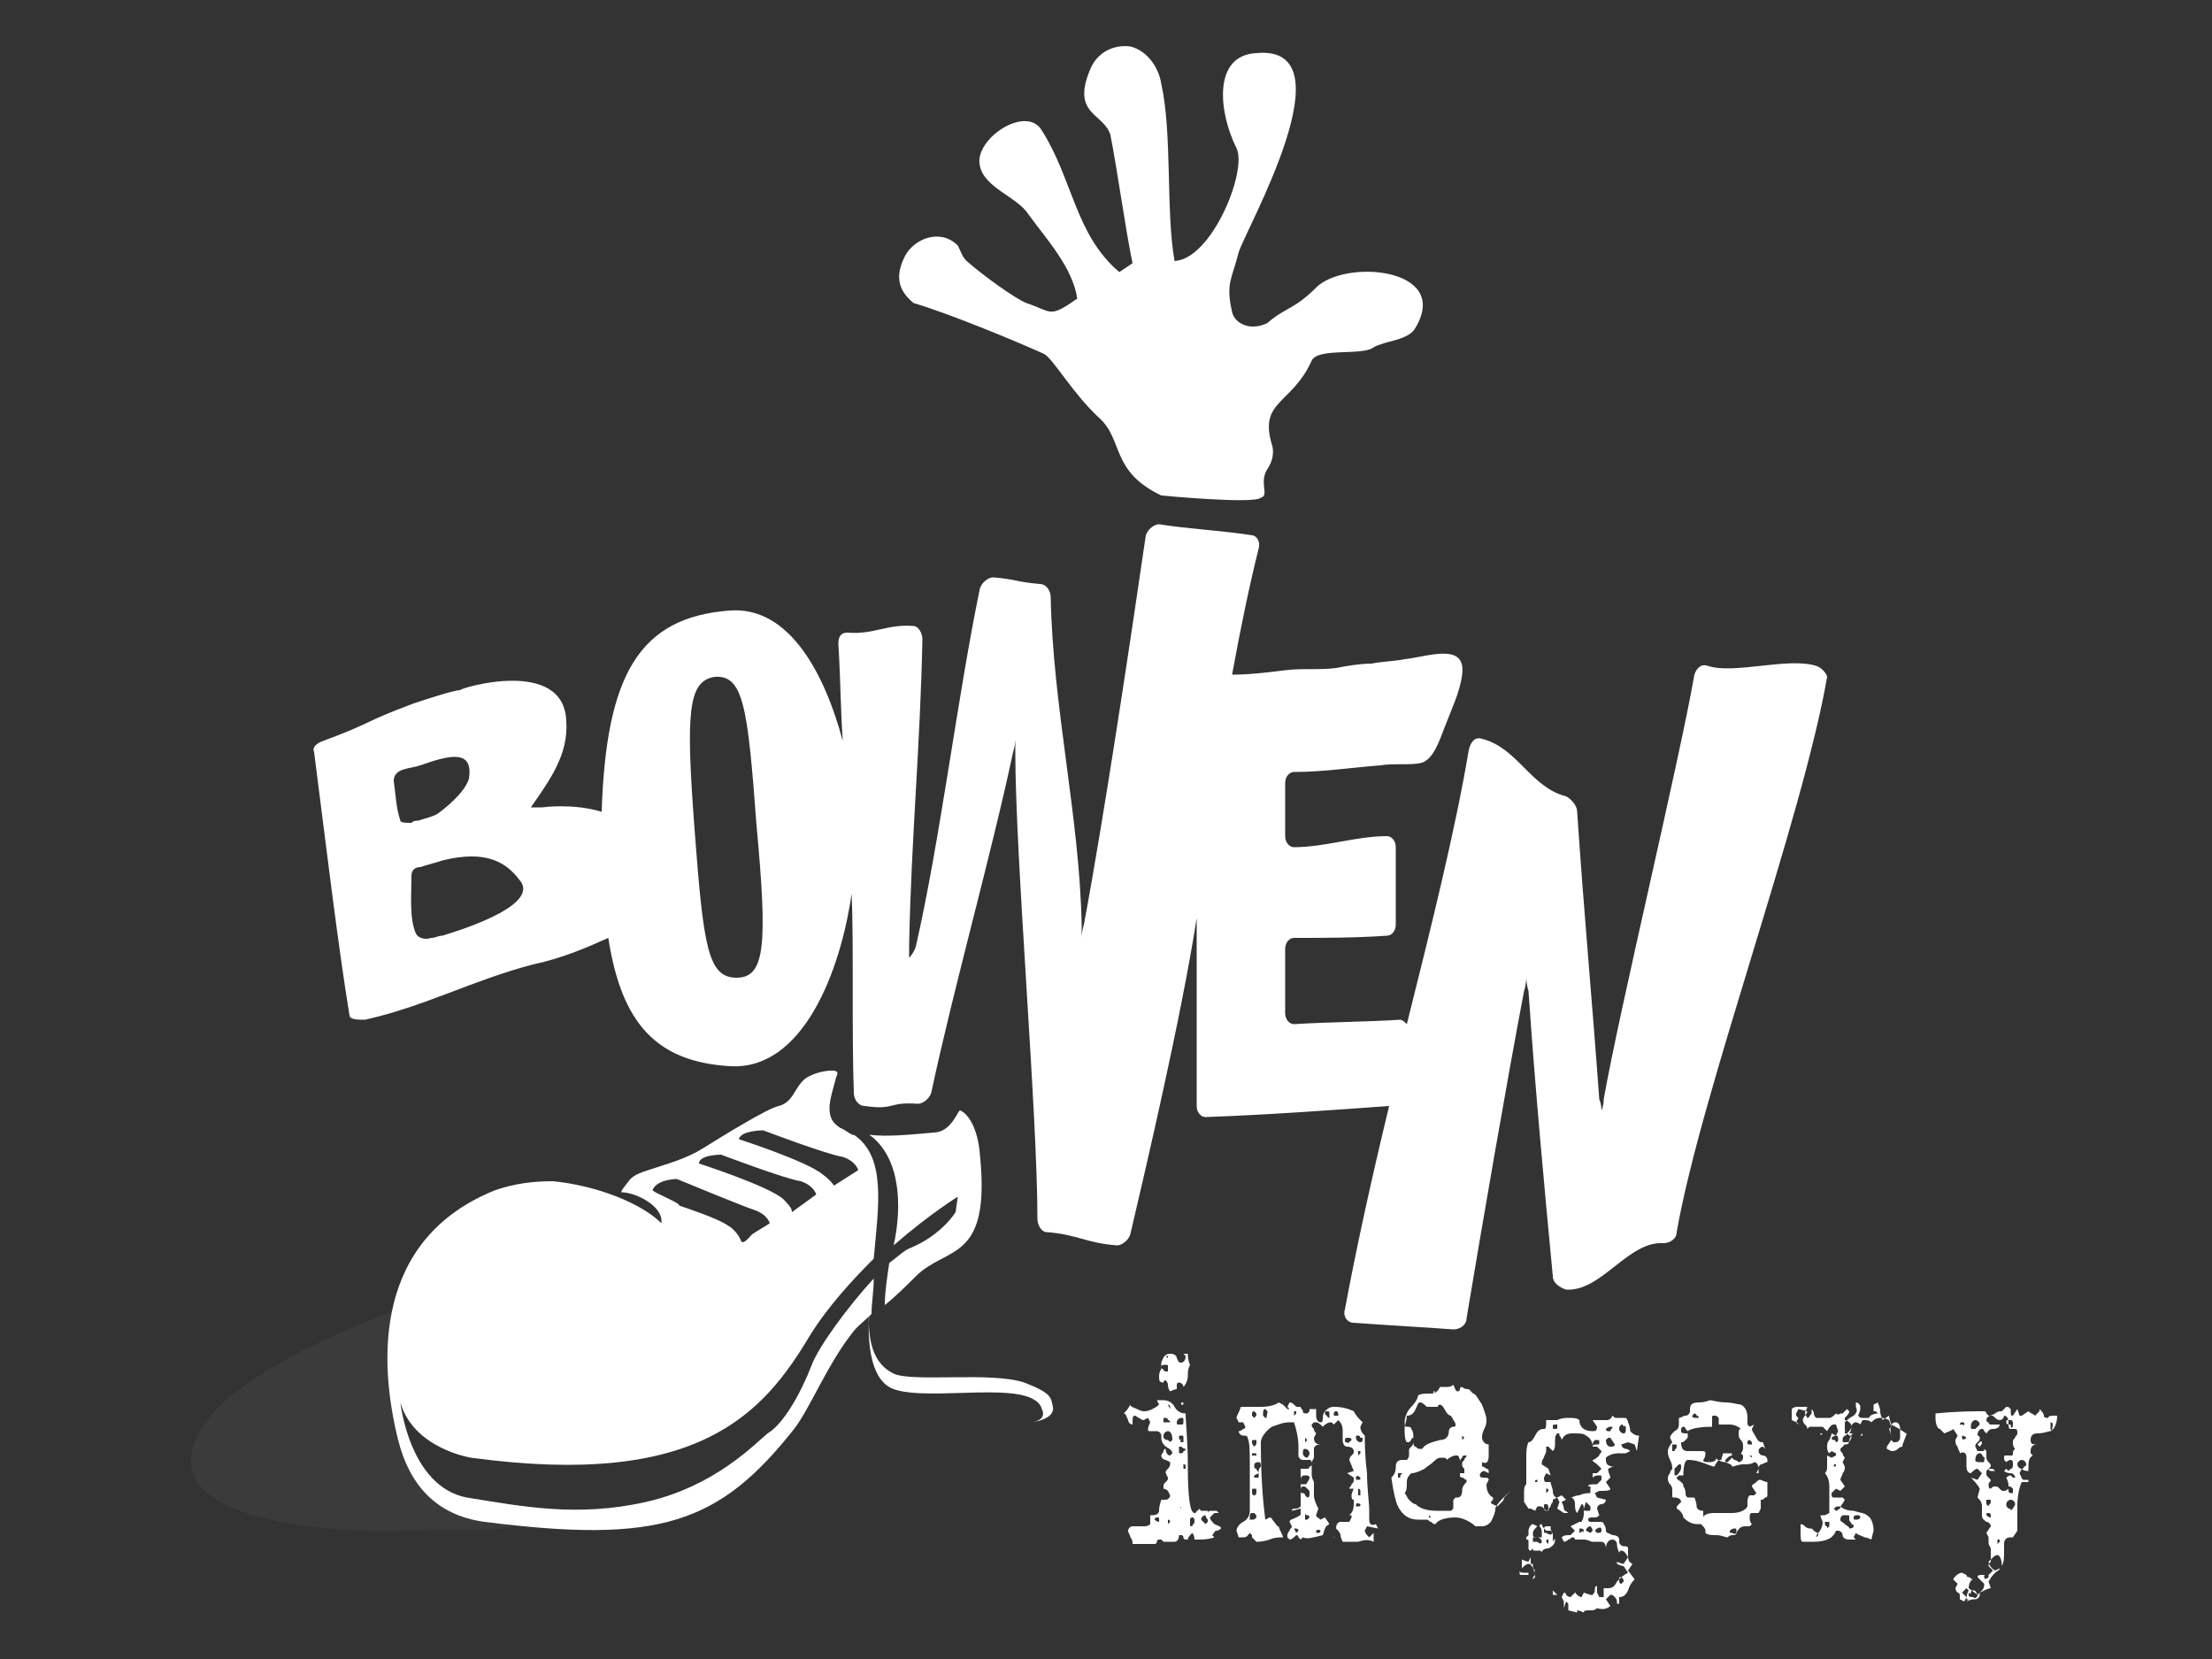 <?xml version="1.0" encoding="utf-8"?>
<!-- Generator: Adobe Illustrator 18.0.0, SVG Export Plug-In . SVG Version: 6.00 Build 0)  -->
<!DOCTYPE svg PUBLIC "-//W3C//DTD SVG 1.1//EN" "http://www.w3.org/Graphics/SVG/1.1/DTD/svg11.dtd">
<svg version="1.1" id="Layer_1" xmlns="http://www.w3.org/2000/svg" xmlns:xlink="http://www.w3.org/1999/xlink" x="0px" y="0px"
	 viewBox="0 0 100 75" enable-background="new 0 0 100 75" xml:space="preserve">
<rect x="0" y="0" width="100" height="75" fill="#333333" stroke="none"/>
<path opacity="0.2" fill="#5C5D60" d="M17.9,63.9c-0.2-2.4,15.2-6.7,14.2-8.2c-0.6-0.9-19.4,3.8-22.8,8.6c-3.1,4.4,5.4,5,8.7,4.9
	c4.7-0.1,6,0.1,4.4-0.6C22.4,68.5,18.3,68.5,17.9,63.9z"/>
<path fill="#FFFFFF" d="M82.1,30.1c-1.3-0.4-3.7,0.4-4.9,0c-0.3-0.1-0.5,0.1-0.6,0.4c-0.7,4-3.4,15.2-4.1,19.2
	c0,0.3-0.1,0.5-0.1,0.5c0,0,0-0.3-0.1-0.5c-0.3-4.2-0.7-8.5-1-13c0-0.3-0.3-0.6-0.5-0.7c-1.6-0.4-2.2-2.2-3.8-2.6
	c-0.3-0.1-0.5,0.1-0.6,0.5c-0.6,3.6-1.7,8-2.8,12.4c-0.1-0.1-0.2-0.2-0.3-0.2c-1.6,0.1-3.2,0.1-4.8,0.2c-0.2,0-0.4-0.2-0.4-0.5v-2.9
	c0-0.3,0.2-0.5,0.4-0.5c1.4,0,2.8,0,4.2-0.1c0.2,0,0.4-0.2,0.4-0.5v-3.5c0-0.3-0.2-0.5-0.4-0.5c-1.4,0-2.8,0.5-4.2,0.5
	c-0.2,0-0.4-0.2-0.4-0.5v-2.4c0-0.3,0.2-0.5,0.4-0.5c1.3,0,2.6-0.2,3.9-0.3c0.6-0.1,1.3,0,1.8-0.1c0.6-0.1,0.9-1.1,1.1-1.6
	c0.3-0.8,0.7-1.6,0.8-2.4c0.2-1.5-1.6-0.8-2.6-0.7c-0.5,0.1-1,0.1-1.5,0.2c-0.5,0-1.1,0.1-1.6,0.2c-0.8,0.1-1.5,0-2.3,0.1
	c-0.8,0.1-1.6,0.2-2.4,0.2c0.4-2.2,0.8-4.1,1.2-5.7c0.1-0.3-0.1-0.6-0.3-0.6c-1.2-0.2-3-0.3-4.2-0.5c-0.2,0-0.5,0.2-0.6,0.5
	C51.1,29,49.9,37,49,41.8c-0.1,0.3-0.1,0.6-0.1,0.6c0,0,0-0.3,0-0.6c-0.1-4.9-1.3-9.8-1.4-14.8c0-0.3-0.2-0.6-0.5-0.6
	c-1.1-0.1-1-0.2-2.1-0.3c-0.2,0-0.5,0.2-0.6,0.5c-1,4.8-1.8,11.4-2.9,16.2c-0.1,0.3-0.3,0.5-0.3,0.5c0,0,0-0.3,0-0.6
	c0.1-4.9,0.5-8.9,0.6-13.8c0-0.3-0.2-0.6-0.4-0.6c-1.2-0.1-1.8,0.4-3,0.3c-0.3,0-0.4,0.2-0.4,0.5c0.1,1.6,0.1,3,0.2,4.4
	c-0.8-3-2.4-6.1-5.1-5.9c-4.1,0.3-5.6,2.9-5.8,9.1c-1.3-0.4-2.7-0.2-2.7-0.2c-0.3,0-0.5,0-0.5,0c0.9-1.3,1.7-2.4,1.6-3.9
	c-0.1-2.9-4.8-1.5-4.8-1.4c-0.3,0-1.8,0.5-2.1,0.6c-2.4,0.9-1.7,0.8-4.1,1.7c-0.3,0.1-0.5,0.3-0.4,0.5c0.5,3.9,1.1,8.9,1.6,11.9
	c0,0.2,0.4,0.2,0.7,0.2c2.7-0.6,4.9-1.8,7.6-2.5c1.4-0.3,2.5-0.8,3.4-1.2c0.6,3.9,2.2,5.6,5.5,5.8c3.3,0.2,5-4.3,5.5-7.8
	c0.1,2.1,0,6.3,0.1,9c0,0.3,0.2,0.6,0.5,0.6c1.4,0.2,1-0.2,2.4-0.1c0.2,0,0.5-0.2,0.6-0.5c1-4.7,2.7-10.7,3.7-15.4
	c0.1-0.3,0.1-0.6,0.1-0.6c0,0,0,0.3,0,0.6c0,4.8,1,16.3,1,21.1c0,0.3,0.2,0.6,0.4,0.6c1.4,0.1,1.8,0.5,3.2,0.6
	c0.2,0,0.5-0.2,0.6-0.5c0.7-3,2.3-9.8,3-14.3v8.5c0,0.3,0.2,0.5,0.4,0.5c2.8-0.1,5.5-0.3,8.3-0.5c-0.8,3.3-1.5,6.5-2,9.2
	c-0.1,0.3,0.1,0.6,0.4,0.6c1.3,0.1,3.2,0.2,4.5,0.3c0.3,0,0.6-0.2,0.6-0.5c0.7-4.2,1.8-10.6,2.6-14.8c0.1-0.3,0.1-0.6,0.1-0.6
	c0,0,0,0.3,0.1,0.6c0.3,4.4,0.7,8.7,1.1,12.9c0,0.3,0.3,0.5,0.6,0.6c1.6,0.1,2.8-2.2,4.4-2.1c0.3,0,0.6-0.2,0.6-0.5
	c1.1-6.3,5.7-18.7,6.8-25.1C82.6,30.5,82.4,30.2,82.1,30.1z M18.1,37.1c-0.2-0.6-0.2-1.1-0.3-1.8c0-0.2,0.1-0.4,0.4-0.5
	c0.3-0.1,0.5-0.1,0.8-0.2c1.4-0.5,2.4-0.7,2.2,0.6c-0.2,0.7-1.3,1.5-1.3,1.5c-0.2,0.2-0.7,0.3-1,0.4c-0.1,0-0.2,0-0.3,0.1
	C18.4,37.2,18.1,37.2,18.1,37.1z M20,42.3c-0.2,0-0.3,0.1-0.5,0.1c-0.3,0.1-0.6,0-0.7-0.2c-0.3-0.7-0.2-1.7-0.2-2.6
	c0-0.2,0.1-0.4,0.4-0.4c0.3-0.1,0.7-0.2,1-0.3c2-0.5,2.9,0.1,3.5,0.9C24.5,41,20.3,42.2,20,42.3z M33.3,44.2c-1.3,0-1.5-1.4-1.9-6.7
	c-0.4-5.3-0.3-6.7,0.9-6.9c1.3-0.1,1.5,1.3,1.9,6.7C34.7,42.7,34.6,44.2,33.3,44.2z"/>
<g>
	<path fill="#FFFFFF" d="M55.2,69.1c0,0-0.1,0.1-0.2,0.1c-0.1,0-0.1,0.1-0.2,0.2l0.1,0.1c-0.3,0.1-0.5,0.1-0.8,0.1H54
		c0-0.2-0.1-0.3-0.1-0.3c-0.1,0.1-0.2,0.2-0.2,0.3l-0.1,0c0,0-0.1,0-0.1-0.1c0-0.1-0.1-0.1-0.1-0.1l-0.1,0c0,0.2-0.1,0.3-0.2,0.3
		c0,0-0.1,0-0.2,0c-0.1,0-0.2,0-0.3,0l-0.1-0.1l-0.1,0c0,0-0.1,0-0.1,0.1c0,0.1-0.1,0.1-0.1,0.1l-1,0l0,0c0-0.1,0-0.2-0.1-0.3
		c0-0.1-0.1-0.2-0.1-0.3c0-0.1,0.1-0.2,0.2-0.2c0.1,0,0.1,0,0.3,0c0.1,0,0.2,0,0.2,0c0.1,0,0.2,0,0.3-0.1v-0.4l0.1,0
		c0.2,0,0.3-0.1,0.3-0.2c0-0.1,0-0.2,0.1-0.5l0.2,0c0.1,0,0.2-0.1,0.2-0.2l-0.1-0.2l0,0c-0.1-0.1-0.2-0.1-0.2-0.1l0-0.1
		c0-0.1,0-0.1,0.1-0.2c0.1-0.1,0.1-0.1,0.1-0.2l-0.1-0.2c0-0.1,0-0.1,0.1-0.2c0.1-0.1,0.1-0.2,0.1-0.2l0-0.1L52.7,66
		c-0.1,0-0.2-0.1-0.2-0.2c0-0.1,0.1-0.1,0.1-0.2c0-0.1,0.1-0.1,0.1-0.1c0,0.2,0.1,0.3,0.2,0.3l0.1-0.1c0-0.1-0.1-0.2-0.3-0.3
		c-0.1-0.1-0.2-0.2-0.2-0.4c0,0,0-0.1,0-0.1c0-0.1-0.1-0.2-0.2-0.2c0.1,0,0,0-0.3,0c-0.1,0-0.1,0-0.1-0.1c0,0,0-0.1,0.1-0.3
		l-0.1-0.2l-0.2,0.1c0,0-0.1,0-0.2-0.1c-0.1,0-0.1-0.1-0.2-0.1c-0.1,0-0.1,0.1-0.1,0.4c-0.1,0-0.2-0.1-0.2-0.2
		c-0.1-0.2-0.1-0.3-0.2-0.3c0.1-0.1,0.2-0.2,0.3-0.4c0,0.1,0.1,0.1,0.3,0.2c0.2,0.1,0.3,0.1,0.3,0.1c0.1,0,0.2,0,0.4-0.1
		c0.2-0.1,0.3-0.2,0.3-0.2l-0.1-0.2l0.3,0c0.2,0,0.4,0.1,0.5,0.3c0.1,0.2,0.3,0.3,0.5,0.3c0,0.4,0.1,1.2,0.1,2.4
		c0,1.4,0.1,2.1,0.3,2.1c0,0,0.1,0,0.1-0.1c0.1,0,0.1-0.1,0.1-0.1l0.1,0.1l0.3,0l0,0.1c0-0.1,0.1-0.1,0.2-0.1c0.1,0,0.1,0,0.2,0
		l0.1,0.1l-0.2,0l-0.2,0.2c0,0.1,0.1,0.2,0.2,0.3C55.1,69,55.2,69,55.2,69.1z M52.4,68.8v-0.1c0-0.1,0-0.1-0.1-0.1
		c0,0-0.1,0-0.1,0.1C52.2,68.7,52.3,68.8,52.4,68.8C52.4,68.8,52.4,68.8,52.4,68.8z M53.7,62.2c0,0.2-0.1,0.4-0.2,0.5
		c0-0.1-0.1-0.2-0.2-0.2c0,0-0.1,0-0.1,0.1l0,0.2c0,0-0.1,0-0.3,0.1c0,0-0.1-0.1-0.1-0.3c0-0.1-0.1-0.2-0.1-0.2c0,0-0.1,0-0.1,0.1
		c-0.2,0-0.2-0.1-0.2-0.3c0,0,0-0.2,0.1-0.3c0-0.1,0-0.2,0-0.3c0.1-0.3,0.2-0.4,0.4-0.4c0.2,0,0.3,0.1,0.3,0.2
		c0.1,0.2,0.1,0.2,0.2,0.2c0.1,0,0.2-0.1,0.2-0.3c0,0-0.1-0.1-0.1-0.1v0h0.2c0,0.1,0,0.3,0.1,0.5C53.7,61.9,53.7,62,53.7,62.2z
		 M52.8,61.8c0-0.1,0-0.1-0.1-0.1c-0.1,0-0.2,0-0.2,0.1c0,0,0,0,0,0c0,0,0,0.1,0.1,0.1c0,0.1,0.1,0.1,0.1,0.1c0,0,0,0,0.1,0
		C52.8,62,52.8,61.9,52.8,61.8z M52.5,69L52.5,69l0,0.1L52.5,69z M53,65.1L53,65.1c0-0.3-0.1-0.4-0.2-0.4c-0.1,0-0.2,0.1-0.2,0.2
		v0.1c0.1,0.1,0.1,0.1,0.2,0.1C52.9,65.2,52.9,65.2,53,65.1z M52.9,64.3c0,0,0-0.1-0.1-0.1c0-0.1-0.1-0.1-0.1-0.1c0,0,0,0-0.1,0v0.2
		H52.9z M52.8,61.4v-0.1h-0.1L52.8,61.4L52.8,61.4z M52.9,63.7v-0.1c0,0,0-0.1-0.1-0.1c0,0,0,0,0,0c0,0,0,0,0,0L52.9,63.7
		C52.9,63.7,52.9,63.7,52.9,63.7z M52.9,68.8L52.9,68.8c0-0.1-0.1-0.1-0.1-0.1h0v0.2L52.9,68.8C52.9,68.8,52.9,68.8,52.9,68.8z
		 M53.5,64.2c0-0.1,0-0.1-0.1-0.1c-0.1,0-0.2,0.1-0.2,0.2c0,0.1,0,0.1,0.1,0.1h0.1C53.5,64.4,53.5,64.4,53.5,64.2z M53.5,65.2V65
		c0-0.1,0-0.1-0.1-0.1c-0.1,0-0.1,0-0.1,0.1c0,0,0,0.1,0.1,0.1C53.3,65.2,53.4,65.2,53.5,65.2C53.4,65.2,53.4,65.2,53.5,65.2z
		 M53.6,65.5L53.6,65.5L53.6,65.5L53.6,65.5L53.6,65.5L53.6,65.5c-0.1,0-0.2-0.1-0.2-0.1c0,0,0,0-0.1,0l0,0.2c0,0.1,0,0.1,0.1,0.1
		c0,0,0.1,0,0.1-0.1C53.5,65.6,53.6,65.6,53.6,65.5z M53.4,68.2L53.4,68.2C53.4,68.1,53.3,68.1,53.4,68.2
		C53.3,68.2,53.3,68.2,53.4,68.2L53.4,68.2z M53.6,66.4L53.6,66.4c0-0.2,0-0.2-0.1-0.2h0l0,0.2C53.4,66.4,53.4,66.4,53.6,66.4
		L53.6,66.4C53.5,66.4,53.5,66.4,53.6,66.4C53.6,66.4,53.6,66.4,53.6,66.4z M53.5,63.5C53.5,63.5,53.5,63.5,53.5,63.5
		c-0.1,0-0.1,0-0.1,0v-0.1c0,0,0,0,0,0C53.5,63.4,53.5,63.4,53.5,63.5z M53.6,61.8C53.6,61.8,53.5,61.8,53.6,61.8L53.6,61.8
		L53.6,61.8C53.5,61.8,53.6,61.8,53.6,61.8z M54,68.8c0-0.1,0-0.2-0.1-0.2c0,0-0.1,0-0.1,0.1c0,0,0,0,0,0.1c0,0,0,0.1,0,0.1
		c0,0.1,0,0.1,0.1,0.1C53.9,68.9,54,68.9,54,68.8z M54.6,68.7C54.6,68.6,54.6,68.6,54.6,68.7c-0.1-0.1-0.1-0.2-0.1-0.2
		c-0.1,0-0.2,0.1-0.2,0.2l0.2,0.2l0.1-0.1C54.6,68.8,54.6,68.8,54.6,68.7C54.6,68.7,54.6,68.7,54.6,68.7z"/>
	<path fill="#FFFFFF" d="M62.1,69.7c-0.2-0.1-0.4-0.1-0.7,0c-0.3,0-0.5,0-0.7,0c0,0-0.1-0.2-0.1-0.3c0-0.1-0.1-0.2-0.2-0.3
		c0-0.2,0.1-0.3,0.2-0.3c0,0,0.1,0,0.2,0c0.1,0,0.1,0,0.2,0l0.1-0.2l0-0.1H61c0.1-0.1,0.2-0.2,0.2-0.5l0-0.2c-0.1,0-0.1-0.1-0.1-0.2
		c0,0,0-0.1,0.1-0.3l-0.2,0c0-0.1,0.1-0.1,0.1-0.2c0.1-0.1,0.1-0.1,0.1-0.2l0-0.1l-0.3-0.2l0,0l0.3-0.1l0,0L61,66c0,0,0-0.1,0.1-0.2
		c0.1-0.1,0.1-0.1,0.1-0.2c0-0.1-0.1-0.2-0.3-0.2c-0.1,0-0.2-0.1-0.2-0.3c0,0.2,0,0,0-0.4c0-0.3-0.1-0.4-0.2-0.5l-0.2,0.2l-0.1-0.1
		c-0.2,0-0.3,0.1-0.4,0.2c-0.1-0.1-0.2-0.2-0.3-0.2l-0.1,0l-0.1,0.1c0,0.1,0,0.1,0.1,0.2c0,0.1,0.1,0.2,0.1,0.2l-0.1,0.2
		c0,0.2,0.1,0.3,0.3,0.3c-0.2,0-0.3,0.1-0.3,0.2c0,0,0,0.1,0,0.2c0,0.1,0,0.2,0,0.2l-0.1,0.2c0,0.1,0,0.2,0,0.3l0,0.3
		c0,0,0,0.1,0.1,0.3c0,0,0,0.1,0,0.3c0,0.2,0,0.3,0,0.3c0,0.2,0.1,0.4,0.2,0.6l-0.1,0.3c0,0.1,0.1,0.1,0.2,0.2l0.2-0.1l0.2,0.3
		c-0.2,0.1-0.2,0.2-0.3,0.5c-0.4,0.1-0.7,0.2-0.9,0.1l-0.1,0.1c0,0-0.1-0.1-0.1-0.1c0-0.1-0.1-0.1-0.1-0.1c-0.1,0.1-0.2,0.2-0.3,0.2
		l-0.1-0.1v-0.1c0,0,0-0.1,0.1-0.2c0-0.1,0.1-0.1,0.1-0.2l-0.1-0.2c0-0.1,0.1-0.1,0.3-0.2c0.2-0.1,0.2-0.1,0.2-0.2l0-0.2l-0.4,0.1
		c0-0.1,0.1-0.1,0.2-0.1c0.1,0,0.2-0.1,0.2-0.1l0-1.7c0,0,0.1,0,0.3,0c0,0,0.1,0,0.1-0.1c0.1,0,0.1-0.1,0.1-0.1c0-0.1,0-0.2-0.1-0.2
		c0,0-0.1,0-0.3,0c-0.1,0-0.2-0.1-0.2-0.2c0,0.1,0,0,0-0.4c0-0.4-0.1-0.8-0.2-1.1h-0.2c-0.3,0-0.5,0.1-0.8,0.2
		C57.2,64.7,57,65,57,65.2c0,1.6,0.1,2.7,0.2,3.5l0.2-0.1c0.1,0,0.1,0.1,0.2,0.2c0.1,0.1,0.1,0.2,0.2,0.2c0.1,0.3,0.2,0.4,0.2,0.5
		l0,0.2l0-0.2c-0.1,0-0.4,0-0.6,0.1c-0.3,0.1-0.5,0.1-0.6,0.1l-0.2-0.2l0-0.1l-0.1-0.1c-0.1,0.1-0.1,0.2-0.3,0.2l-0.2,0l-0.1-0.3
		c0-0.1,0.1-0.3,0.3-0.4c0.2-0.1,0.3-0.3,0.3-0.5c0-0.6,0-1.2,0-2c0-0.7,0-1.1-0.1-1.3c0-0.1-0.1-0.1-0.2-0.1
		c-0.1,0-0.2-0.1-0.2-0.2c0,0,0.1,0,0.2-0.1c0.1,0,0.1-0.1,0.1-0.1l-0.1-0.2l-0.2,0l-0.1-0.2c0-0.1,0.1-0.2,0.2-0.5
		c0.3,0,0.6,0,0.9,0c0.4,0,0.7-0.1,0.8-0.2l0.2,0.1l0,0l0.2,0.2l0.1,0l-0.1-0.1l0.1-0.2c0,0,0.1,0,0.2,0.1c0.1,0.1,0.1,0.1,0.2,0.1
		c0,0,0.1,0,0.1,0c0,0.1,0.1,0.1,0.1,0.2c0,0.1,0.1,0.1,0.2,0.1l0.1-0.1v-0.1l0.3,0l0,0.3c0,0.2,0.1,0.3,0.2,0.3
		c0.1,0,0.1-0.1,0.1-0.2c0-0.2,0.1-0.3,0.1-0.3c0.1-0.1,0.2-0.2,0.4-0.2c0.4,0,0.7,0.1,0.9,0.2c0.1,0.2,0.2,0.3,0.4,0.5l-0.1,0.2
		c0,0.2,0.1,0.3,0.2,0.4c0,0.3,0,0.9,0.1,1.7c0,0.7,0.1,1.3,0.1,1.7c0,0.1,0,0.1,0,0.2c0,0.2,0,0.2,0,0.2c0,0.2,0.1,0.3,0.3,0.2
		l0.1,0.2L61.8,69l-0.1,0.2c0,0.1,0.1,0.2,0.2,0.3l0.2-0.2L62.1,69.7z M56.8,65.2c0,0,0-0.1,0-0.1c0,0-0.1,0-0.1,0
		c-0.1,0-0.1,0-0.1,0.1c0,0.1,0.1,0.2,0.1,0.2C56.8,65.3,56.8,65.3,56.8,65.2z M56.8,68.6c0-0.1,0-0.1-0.1-0.2c0,0-0.1,0-0.1,0
		c-0.1,0-0.1,0.1-0.1,0.2c0,0,0,0.1,0,0.1l0.1,0C56.7,68.7,56.7,68.7,56.8,68.6C56.8,68.7,56.8,68.6,56.8,68.6z M57,66.3
		c0-0.1,0-0.2-0.1-0.2c-0.2,0-0.2,0.1-0.2,0.2c0,0,0,0.1,0.1,0.1c0,0.1,0.1,0.1,0.1,0.2l-0.2,0.1c0,0.1,0,0.1,0,0.1
		c0.1,0,0.1,0,0.2,0c0,0,0-0.1,0-0.3C56.9,66.5,56.9,66.4,57,66.3z M56.8,67.4c0-0.1,0-0.1-0.1-0.1c-0.1,0-0.1,0-0.1,0.1
		c0,0.1,0,0.2,0.1,0.2C56.8,67.6,56.8,67.5,56.8,67.4z M56.8,63.9c-0.1-0.1-0.1-0.1-0.1-0.1c0,0-0.1,0-0.1,0.1c0,0,0,0.1,0,0.1
		c0,0,0.1,0.1,0.1,0.1C56.8,64,56.8,64,56.8,63.9z M56.8,65.8L56.8,65.8c0-0.1,0-0.1-0.1-0.1c0,0-0.1,0-0.1,0v0.1H56.8z M57.3,63.8
		c-0.1-0.1-0.1-0.1-0.1-0.1c-0.1,0-0.1,0.1-0.1,0.3c0,0,0,0,0.1,0.1c0,0,0,0,0.1,0C57.2,64.1,57.3,64,57.3,63.8z M57.6,64L57.6,64
		L57.6,64L57.6,64L57.6,64z M58.7,69.2c0-0.1-0.1-0.1-0.2-0.1h0l0.1,0.2h0C58.6,69.3,58.6,69.3,58.7,69.2z M58.6,63.9
		C58.6,63.9,58.6,63.9,58.6,63.9C58.6,63.9,58.6,63.9,58.6,63.9c0-0.1,0-0.1,0-0.1c0,0,0,0-0.1,0V64L58.6,63.9
		C58.6,64,58.6,64,58.6,63.9z M59.2,67.5c0-0.1,0-0.1-0.1-0.2c-0.1-0.1-0.1-0.1-0.2-0.1c-0.1,0-0.1,0.1-0.1,0.2c0,0.1,0,0.1,0.1,0.1
		c0,0,0.1,0,0.1,0.1c0,0,0.1,0.1,0.1,0.1C59.2,67.7,59.2,67.6,59.2,67.5z M59.2,66.8c0-0.1-0.1-0.1-0.2-0.1c-0.2,0-0.2,0.1-0.2,0.3
		c0,0,0,0.1,0,0.1H59c0,0,0.1,0,0.1-0.1C59.2,66.9,59.2,66.8,59.2,66.8z M59.2,65.7c0-0.1-0.1-0.2-0.2-0.2c-0.1,0-0.1,0.1-0.1,0.2
		c0,0.1,0.1,0.2,0.2,0.2C59.1,65.9,59.2,65.8,59.2,65.7z M59.1,65.1C59.1,65,59.1,65,59.1,65.1C59,65,59,65,59,65c0,0,0,0,0,0
		c0,0,0,0,0,0l0,0.2H59c0,0,0,0,0.1-0.1C59.1,65.1,59.1,65.1,59.1,65.1z M59.2,68.6c0,0,0-0.1-0.1-0.1c-0.1,0-0.1-0.1-0.1-0.1h0v0.3
		h0.1C59.1,68.7,59.1,68.7,59.2,68.6C59.2,68.7,59.2,68.7,59.2,68.6z M59.7,69.2C59.7,69.1,59.7,69.1,59.7,69.2
		c-0.1-0.1-0.2,0-0.2,0c0,0.1,0,0.1,0.1,0.1C59.7,69.3,59.7,69.2,59.7,69.2z M60.1,64c0-0.2,0-0.2-0.1-0.2c-0.1,0-0.1,0-0.1,0.1
		c0,0,0,0.1,0.1,0.1c0,0.1,0.1,0.1,0.1,0.1C60.1,64.1,60.1,64.1,60.1,64z M60.4,69.5C60.4,69.5,60.4,69.5,60.4,69.5l-0.1,0v-0.1
		C60.3,69.5,60.3,69.5,60.4,69.5z M60.5,64c0-0.1,0-0.2-0.1-0.2c-0.1,0-0.1,0.1-0.1,0.1c0,0,0,0.1,0,0.1c0,0,0,0,0,0
		C60.4,64,60.4,64,60.5,64C60.4,64,60.5,64,60.5,64C60.5,64,60.5,64,60.5,64z M61.1,65.1c0-0.1-0.1-0.1-0.2-0.1
		c-0.1,0-0.1,0.1-0.1,0.1c0,0.1,0,0.1,0.1,0.1C60.9,65.3,61,65.2,61.1,65.1C61,65.2,61,65.2,61.1,65.1
		C61.1,65.2,61.1,65.2,61.1,65.1z M61.5,68C61.5,67.9,61.5,67.9,61.5,68c-0.2-0.1-0.2,0-0.2,0.1c0,0,0,0,0,0c0,0,0,0,0,0h0.1
		C61.5,68.1,61.5,68.1,61.5,68z M61.5,65c0,0,0-0.1-0.1-0.1c-0.1,0-0.1,0-0.1,0.1c0,0.1,0.1,0.2,0.2,0.2c0,0,0.1,0,0.1-0.1V65z
		 M61.5,67.4C61.5,67.4,61.5,67.4,61.5,67.4C61.5,67.4,61.5,67.3,61.5,67.4c0-0.1-0.1-0.1-0.1-0.1c0,0,0,0,0,0c0,0,0,0,0,0v0.3
		c0,0,0.1,0,0.1,0C61.5,67.6,61.5,67.5,61.5,67.4z M61.5,66.8C61.5,66.7,61.5,66.7,61.5,66.8c-0.1-0.1-0.2-0.1-0.2,0v0
		c0,0.1,0,0.1,0.1,0.1C61.5,66.9,61.5,66.9,61.5,66.8z M61.5,65.7C61.5,65.7,61.5,65.7,61.5,65.7c0-0.1,0-0.1,0-0.1h-0.1v0.2
		L61.5,65.7C61.5,65.7,61.5,65.7,61.5,65.7z"/>
	<path fill="#FFFFFF" d="M67.6,68.2c0,0.2-0.1,0.4-0.2,0.6c-0.2,0.2-0.3,0.2-0.5,0.2c0,0-0.1,0-0.2,0c-0.2-0.2-0.6-0.4-0.9-0.4
		c-0.4,0-0.8,0.1-0.9,0.3c-0.1,0-0.1,0-0.2-0.1c-0.1,0-0.1-0.1-0.2-0.1c0,0-0.1,0-0.2,0c-0.1,0-0.2,0-0.2,0c-0.4,0-0.7-0.2-0.9-0.6
		c-0.1-0.2-0.2-0.6-0.3-1.3c0.1-0.1,0.2-0.2,0.2-0.5c0-0.2,0.1-0.3,0.3-0.3c0,0,0.1,0,0.2,0c0.1-0.1,0.1-0.2,0.1-0.2c0,0,0,0,0-0.1
		c0,0,0-0.1,0-0.1c0-0.1,0-0.1,0.1-0.2c0.1-0.1,0.1-0.2,0.1-0.2c0-0.3,0-0.5-0.1-0.6c0-0.1-0.1-0.1-0.2-0.1c-0.1,0-0.1-0.1-0.1-0.2
		c0-0.2,0.1-0.5,0.3-0.7c0.2-0.2,0.3-0.4,0.3-0.5c0.1-0.1,0.3-0.1,0.6-0.1c0.2,0,0.3-0.1,0.4-0.3c0.1,0,0.1,0,0.3,0
		c0.1,0,0.2,0,0.3-0.1c0.1,0.2,0.1,0.3,0.2,0.3c0,0,0.1,0,0.1-0.1c0-0.1,0.1-0.1,0.1-0.1c0.1,0.1,0.2,0.1,0.3,0.1l0.2,0.2
		c0.1,0,0.2,0.2,0.4,0.5c0.1,0.3,0.2,0.5,0.2,0.7c0,0.1,0,0.2-0.1,0.4c-0.1,0.2-0.1,0.3-0.1,0.4c0,0.1,0.1,0.3,0.3,0.3
		c0-0.1,0,0.1,0,0.5c0,0.3-0.1,0.4-0.3,0.3l0,0.2c0,0,0.1,0,0.2,0.1c0.1,0,0.1,0.1,0.1,0.1l0,0.1l-0.2-0.1c-0.1,0-0.2,0.1-0.2,0.2
		c0,0.1,0.1,0.1,0.2,0.1c0.1,0,0.2,0,0.2,0.1l-0.1,0.2c0,0.3,0.1,0.5,0.3,0.6l0,0.1l-0.1,0.1l0,0c0,0.1,0.1,0.1,0.3,0.2
		c0.1-0.1,0.1-0.1,0.2-0.2c0.1-0.1,0.1-0.2,0.1-0.2l0,0l0.3-0.3C67.6,68,67.6,68.2,67.6,68.2z M63.4,66.6h-0.2l0,0.2h0.1
		C63.3,66.7,63.3,66.7,63.4,66.6C63.3,66.6,63.3,66.6,63.4,66.6z M66.1,66.8c-0.1,0-0.1-0.1-0.1-0.1c0-0.1,0-0.1,0-0.1h0.1l0.1,0
		v-0.2c-0.1-0.1-0.1-0.1-0.1-0.2c0-0.1,0-0.1,0.1-0.2c0-0.1,0.1-0.1,0.1-0.2l-0.1,0c0,0-0.1,0-0.1,0.1c-0.1,0.1-0.1,0.1-0.1,0.2
		c0-0.1,0-0.2-0.1-0.3l-0.1,0c-0.1,0-0.3,0.1-0.4,0.2c0-0.1-0.1-0.1-0.2-0.1c-0.1,0-0.2,0-0.3,0.1c-0.2,0.2-0.4,0.3-0.5,0.4
		c-0.2,0.1-0.4,0.2-0.6,0.2c-0.1,0.1-0.2,0.2-0.2,0.4c0,0.2,0,0.4-0.1,0.5c0.1,0.1,0.1,0.2,0.2,0.3c0.1,0.1,0.2,0.2,0.3,0.2
		c0.2,0.2,0.5,0.3,1,0.3c0,0,0.2,0,0.6,0c0,0,0.1-0.1,0.1-0.1c0,0,0-0.1,0-0.2c0-0.1,0-0.1,0-0.1c0-0.1,0-0.1,0.1-0.2
		c0,0,0.1,0,0.1,0c0.1,0,0.2-0.1,0.2-0.3c0-0.2,0.1-0.3,0.2-0.4l0-0.1C66.2,66.9,66.2,66.8,66.1,66.8z M65.8,64.4c0,0,0-0.1-0.1-0.2
		c0-0.1-0.1-0.1-0.1-0.2c-0.1,0-0.2-0.1-0.3-0.3c-0.1-0.2-0.2-0.2-0.2-0.2c0,0-0.1,0-0.1,0.1l-0.5,0c-0.1-0.1-0.2-0.2-0.3-0.2
		c-0.1,0-0.1,0.1-0.2,0.3c-0.1,0.2-0.2,0.3-0.4,0.3c0,0.2-0.1,0.4-0.1,0.6c0,0.2,0,0.5,0.1,0.6c0,0,0,0,0.1,0c0,0,0,0,0.1-0.1
		c0-0.1,0.1-0.1,0.1-0.1l0,0.1l0,0.1c0,0.1,0,0.2,0.1,0.2c0.1,0.1,0.1,0.1,0.2,0.1l0.1,0c0.1-0.2,0.4-0.3,0.8-0.4
		c0.3,0,0.4-0.2,0.4-0.4c0-0.1,0.1-0.2,0.2-0.2C65.8,64.5,65.8,64.5,65.8,64.4z M64.7,68.6c0,0-0.1-0.1-0.1-0.1h0v0.1c0,0,0,0,0,0
		C64.6,68.6,64.6,68.6,64.7,68.6C64.6,68.6,64.6,68.6,64.7,68.6C64.7,68.6,64.7,68.6,64.7,68.6z M64.9,62.9
		C64.9,62.9,64.9,62.9,64.9,62.9L64.9,62.9c-0.1,0-0.1,0-0.1,0c0,0,0,0,0,0V63L64.9,62.9C64.9,62.9,64.9,62.9,64.9,62.9z M66.2,65
		C66.2,64.9,66.2,64.9,66.2,65c-0.1-0.1-0.1-0.1-0.1-0.1c0,0,0,0,0,0c0,0,0,0,0,0v0.2L66.2,65C66.2,65,66.2,65,66.2,65z"/>
	<path fill="#FFFFFF" d="M69.4,71.2c0,0.1,0,0.1-0.1,0.2C69.3,71.3,69.3,71.3,69.4,71.2c-0.1-0.4-0.2-0.5-0.3-0.5
		c-0.1,0-0.2,0.1-0.3,0.2c0-0.1,0-0.1,0-0.2c0,0,0-0.1,0-0.1c0,0,0-0.1,0-0.1c0.2,0.1,0.3,0.1,0.3,0.1l0.1-0.2l0,0.3h0.1
		c0,0,0,0.1,0,0.1c0,0.1,0,0.1,0.1,0.2C69.3,71.1,69.4,71.1,69.4,71.2z M69.1,71.2c0,0-0.1,0-0.1,0c0,0-0.1,0-0.1,0c0,0-0.1,0-0.1,0
		c-0.1,0-0.1,0-0.1-0.1c0,0,0-0.1,0-0.1c0,0.1,0.1,0.1,0.2,0.1c0.1,0,0.1,0,0.2,0V71.2z M70.3,69.6c0,0.2-0.1,0.3-0.3,0.4
		c-0.2,0-0.3,0.1-0.3,0.2c0-0.1-0.1-0.1-0.1-0.1c0,0-0.1,0-0.1,0c0,0-0.1,0-0.1,0c-0.1,0-0.1,0-0.1-0.1l-0.1,0.1
		c-0.1,0-0.1-0.1-0.1-0.1c0,0,0-0.1,0-0.2c0-0.1,0-0.1,0-0.1c0-0.1,0-0.1-0.1-0.1v-0.1l0.1-0.1c0-0.1,0-0.2,0-0.2
		c0-0.1,0.1-0.3,0.2-0.3l0.2,0.1c-0.1,0.1-0.2,0.2-0.2,0.3v0.1c0,0.1,0.1,0.1,0.2,0.1c0,0,0.1,0,0.2,0c0-0.1,0-0.1,0-0.2
		c0-0.1,0-0.2-0.1-0.3c0-0.1,0.1-0.1,0.1-0.1c0,0.1,0.1,0.2,0.2,0.3c0,0,0.1,0,0.1,0c0.1,0,0.1,0,0.1,0l0.1,0.1l0,0.1
		c0,0.1,0,0.1,0,0.3C70.3,69.5,70.3,69.6,70.3,69.6z M74.1,64.9c-0.2,0-0.3-0.1-0.4-0.2c0,0,0-0.2-0.1-0.4c0-0.1-0.1-0.2-0.1-0.2
		c0,0-0.1,0-0.2,0c-0.1,0-0.1,0-0.2,0c-0.1,0-0.1,0-0.2-0.1c-0.1,0.2-0.2,0.2-0.3,0.2c0,0-0.1,0-0.3,0c-0.1,0-0.2,0-0.3,0l0.2,0.3
		c0,0.2-0.1,0.2-0.2,0.2c-0.4,0-0.6-0.2-0.6-0.5c-0.1-0.1-0.3-0.1-0.5-0.1c-0.1,0-0.3,0-0.5,0.1c-0.2,0-0.4,0-0.5,0
		c0,0.3,0,0.4-0.1,0.4c-0.2,0-0.3,0.1-0.4,0.3c-0.1,0.2-0.2,0.3-0.3,0.3h0c-0.1,0.2-0.1,0.5-0.1,0.7c0,0.1,0,0.4,0,0.6
		c0,0.3,0,0.5,0,0.6c-0.1,0.1-0.1,0.2-0.1,0.4c0,0.3,0,0.5,0,0.4l0.2,0.3l0.1,0l0.2,0.1l0.1-0.2l0.1,0c0.1,0,0.1,0,0.2,0.1
		c0.1,0.1,0.1,0.1,0.2,0.1c0,0,0-0.1,0.1-0.2c0-0.1,0.1-0.2,0.1-0.2l0-0.1l0.2-0.1l0.1,0.2l-0.1,0.3l0.3,0.2l0.2,0
		c-0.1-0.1-0.2-0.1-0.2-0.2c0,0,0-0.1-0.1-0.3l0.2-0.1l-0.2-0.2l-0.2,0.1c-0.1,0-0.2-0.1-0.2-0.3c0-0.1-0.1-0.3-0.1-0.4
		c-0.1,0-0.2,0-0.2,0c-0.1,0-0.1-0.1-0.1-0.2l0.1-0.2l0.2,0.1l-0.1-0.3l-0.3-0.2c0-0.1,0-0.2,0.1-0.3c0-0.1,0.1-0.2,0.1-0.3l0-0.2
		l0.1,0l0.2,0.2c0.1-0.1,0.1-0.2,0.1-0.4c0-0.2,0-0.3,0.1-0.4c0.1,0,0.1,0,0.1,0.1c0.1,0.1,0.1,0.2,0.1,0.2c0.1-0.2,0.2-0.3,0.5-0.3
		c0.3,0,0.5,0,0.6,0.1c0.2,0.1,0.3,0.3,0.3,0.5l0.2,0l0.2,0.2c0,0.1-0.1,0.1-0.1,0.2C72.1,66,72,66,72,66c0,0.1,0.1,0.1,0.2,0.2
		c0.1,0.1,0.2,0.2,0.2,0.2l-0.2,0.2H72v0.2c0.1-0.1,0.2-0.1,0.3-0.1c0.1,0,0.1,0,0.1,0.1v0.1l-0.2,0.2c-0.3,0-0.4,0-0.4,0.1l0.1,0
		l0,0.2l0,0.1c-0.1,0-0.3,0-0.5,0.1c-0.2,0-0.3,0.1-0.4,0.1c0.1,0,0.2,0.1,0.2,0.3c0,0.1,0,0.3,0.1,0.4l0.2-0.4
		c0.1,0,0.1,0.1,0.1,0.4c0,0.1,0,0.2-0.1,0.4c0,0-0.1,0-0.1,0c0,0-0.2,0.1-0.4,0.2l0.2,0.2L71,69.4c-0.2,0-0.3,0-0.4,0.1l0.1,0.2
		c0,0,0.1,0,0.2-0.1c0.1,0,0.1-0.1,0.2-0.1c0,0,0.1,0,0.1,0.1c0.1,0,0.3,0,0.4,0c0.2,0,0.3,0.1,0.4,0.1c0,0,0.1,0,0.2,0
		c0.1,0,0.1,0,0.2,0c0.1,0,0.2,0.1,0.2,0.3c0-0.2,0.1-0.4,0.3-0.4c0.1,0,0.2,0.1,0.2,0.2c0,0.2,0.1,0.4,0.1,0.4
		c0-0.1,0.1-0.1,0.1-0.1c0.1,0,0.2,0.1,0.3,0.3l-0.2,0.3c0,0-0.1,0-0.3-0.1l0,0v0.1c0.2,0.1,0.3,0.1,0.3,0.1l0.2,0.3l0,0
		c-0.2,0.1-0.3,0.2-0.5,0.4c-0.1,0.2-0.2,0.3-0.4,0.3l-0.2,0l0,0.2l0,0.2l-0.2,0l-0.1-0.2l0-0.3l0,0c-0.1,0-0.1,0.1-0.1,0.2
		c0,0.1-0.1,0.2-0.1,0.2l-0.1,0L71.6,72l-0.1,0.2c-0.1,0-0.2-0.1-0.2-0.1c-0.1-0.1-0.1-0.1-0.1-0.2V72L71,72.2c0,0-0.1,0-0.2-0.1
		C70.8,72,70.7,72,70.7,72l-0.1,0.2l0.1,0.2c0,0,0,0.1,0,0.3l0.1-0.3l0.1,0.1l0,0.3l0.4,0.1l0-0.1c0,0,0.1,0,0.3,0.1
		c0-0.1,0.1-0.1,0.3-0.1c0.1,0,0.2,0,0.3-0.1c0.3,0.1,0.5,0,0.6-0.1l-0.2-0.3l0.2-0.2c0.1,0,0.1,0,0.2,0.1c0.1,0.1,0.1,0.2,0.1,0.2
		l0,0.1h0.1l0-0.3c0.2,0,0.3-0.1,0.4-0.3c0.1-0.3,0.2-0.4,0.3-0.5L73.6,71l0.2-0.3c-0.2-0.1-0.2-0.2-0.2-0.5l0-0.2
		c0-0.1-0.1-0.1-0.2-0.1c-0.1,0-0.2-0.1-0.2-0.2c0-0.1,0-0.1,0-0.1c0-0.1-0.1-0.2-0.3-0.2c-0.2-0.1-0.3-0.1-0.3-0.2
		c0-0.2-0.1-0.3-0.1-0.3c0-0.1-0.1-0.1-0.2-0.1c0,0-0.1,0-0.2,0c-0.1,0-0.2,0-0.2,0c-0.1,0-0.1-0.1-0.1-0.1c0-0.1,0.1-0.1,0.2-0.1
		c0.2,0,0.2,0,0.3-0.1l-0.1-0.3c0-0.1,0.1-0.2,0.2-0.2c0.1,0,0.2-0.1,0.2-0.2l-0.4-0.1l-0.1-0.2l0.2-0.1c0.3,0,0.5,0,0.5-0.1
		L72.6,67v0l0.2-0.2c0-0.1-0.1-0.2-0.1-0.4l0.2-0.1l0.1,0v0c-0.3,0-0.4-0.1-0.4-0.3v-0.1c0.1-0.1,0.3-0.2,0.6-0.2l0.3,0l0.2-0.1
		c0,0-0.1-0.1-0.2-0.1c-0.1,0-0.2-0.1-0.2-0.2l0.3-0.1l0.3,0.1l0.1,0.3L74.1,64.9z M69.7,69.7c0-0.1-0.1-0.2-0.2-0.2c0,0,0,0-0.1,0
		c0,0,0,0-0.1,0v0.2l0.2,0C69.6,69.8,69.7,69.8,69.7,69.7z M69.5,67h-0.1v0c0-0.1,0-0.1,0.1-0.1V67z M69.7,68.6L69.7,68.6
		C69.7,68.7,69.7,68.7,69.7,68.6L69.7,68.6C69.7,68.6,69.7,68.6,69.7,68.6z M70.2,69.3c0,0-0.1-0.1-0.1-0.2c0-0.1,0-0.1,0-0.1
		c0,0,0,0,0,0c0,0-0.1,0-0.1,0c0,0-0.1,0-0.1,0c-0.1,0-0.1,0.1-0.1,0.2c0,0.1,0,0.1,0.1,0.1C70.1,69.4,70.1,69.4,70.2,69.3
		L70.2,69.3z M70,68.2c0,0,0,0.1-0.1,0.1c-0.1,0-0.1-0.1-0.1-0.2c0-0.1,0-0.1,0.1-0.1C70,68,70,68.1,70,68.2z M70,69.8v-0.2
		c-0.1,0-0.1,0-0.1,0.1c0,0,0,0,0,0L70,69.8z M70,67.4C70,67.5,70,67.5,70,67.4l-0.1,0.1v-0.2h0C70,67.3,70,67.3,70,67.4z
		 M70.2,72.3L70.2,72.3L70.2,72.3L70.2,72.3L70.2,72.3z M70.4,72.1l-0.2,0l0-0.2L70.4,72.1z M70.4,64.4c0,0,0,0,0,0.1
		c0,0.1,0,0.1-0.1,0.1c-0.1,0-0.1,0-0.1-0.1C70.2,64.4,70.2,64.4,70.4,64.4C70.3,64.4,70.4,64.4,70.4,64.4z M71.6,69.2
		C71.6,69.3,71.5,69.3,71.6,69.2l-0.2,0.1v-0.2c0,0,0,0,0,0h0C71.5,69.1,71.6,69.1,71.6,69.2z M71.9,68.1v0.1c0,0.1,0,0.1-0.1,0.1
		h-0.1c-0.1,0-0.1,0-0.1-0.1l0.1-0.3C71.8,68,71.9,68.1,71.9,68.1z M72,69.2C72,69.2,72,69.2,72,69.2c-0.1,0.1-0.1,0.1-0.1,0.1
		l-0.2-0.1v0c0-0.1,0.1-0.2,0.2-0.2C71.9,69,72,69.1,72,69.2z M72.3,65.2c0,0.1,0,0.1-0.1,0.1c-0.1,0-0.2,0-0.2,0.1c0,0,0-0.1,0-0.1
		c0,0,0-0.1,0.1-0.2h0.1C72.3,65.1,72.3,65.1,72.3,65.2z M72.4,69.2c0,0.1-0.1,0.1-0.2,0.1c0,0,0,0,0,0c0,0-0.1-0.1-0.1-0.1v0
		c0,0,0.1-0.1,0.1-0.1C72.4,69,72.4,69.1,72.4,69.2z M72.6,64.9L72.6,64.9L72.6,64.9L72.6,64.9L72.6,64.9z M72.9,64.5
		c0,0.1-0.1,0.1-0.1,0.2c0,0-0.1,0-0.1,0c-0.1,0-0.1-0.1-0.1-0.1c0,0,0.1-0.1,0.2-0.1h0.1C72.8,64.5,72.9,64.5,72.9,64.5z
		 M72.7,66.6L72.7,66.6L72.7,66.6L72.7,66.6L72.7,66.6z M73,65.3c0,0.1-0.1,0.1-0.2,0.1c-0.1,0-0.2-0.1-0.2-0.3c0,0,0.1-0.1,0.1-0.1
		c0.1,0,0.1,0,0.1,0l0,0L73,65.3z M73.2,65.2L73.2,65.2L73.2,65.2L73.2,65.2L73.2,65.2z M73.2,65.4h-0.1v0L73.2,65.4L73.2,65.4z
		 M73.5,64.6c0,0.1,0,0.2-0.1,0.2c-0.1,0-0.2-0.1-0.2-0.2c0-0.1,0-0.1,0.1-0.2c0,0,0.1,0,0.1,0.1C73.5,64.4,73.5,64.5,73.5,64.6z
		 M73.4,71.5C73.4,71.6,73.4,71.6,73.4,71.5c-0.1,0.1-0.1,0.1-0.1,0.1c-0.1,0-0.1-0.1-0.1-0.2c0-0.1,0-0.1,0.1-0.1
		C73.4,71.4,73.4,71.4,73.4,71.5z"/>
	<path fill="#FFFFFF" d="M79.9,67.6c0,0,0,0.1-0.1,0.1c-0.1,0.1-0.1,0.1-0.2,0.1c0,0.1,0,0.1,0,0.2c0,0.1,0,0.2,0,0.2l-0.1,0.2
		c0,0-0.1,0-0.1,0c-0.1,0-0.1,0-0.2,0c-0.1,0-0.1,0.1-0.1,0.2c0,0.1,0,0.2,0.1,0.3l-0.1,0.1l-0.2,0c-0.2,0-0.3,0.1-0.4,0.3
		c0,0.1-0.1,0.1-0.2,0.1c-0.1,0-0.2,0.1-0.2,0.1c-0.1,0-0.3-0.1-0.5-0.1c-0.2,0-0.4,0-0.5-0.1l0-0.1c0-0.1-0.1-0.2-0.2-0.3l-0.2,0
		c-0.2,0-0.4-0.1-0.6-0.3c0-0.1-0.1-0.3-0.3-0.4c0-0.1,0-0.1,0.1-0.2c0.1-0.1,0.1-0.1,0.1-0.1c0-0.1-0.1-0.2-0.3-0.2
		c-0.1,0-0.1,0-0.1-0.1c0,0,0-0.1,0-0.2c0-0.1,0-0.2-0.1-0.3c-0.1-0.1-0.1-0.2-0.1-0.3c0,0,0-0.1,0.1-0.2c0-0.1,0.1-0.2,0.1-0.2
		c0-0.1,0-0.2-0.1-0.4c-0.1-0.2-0.1-0.3-0.1-0.4c0-0.1,0.1-0.3,0.2-0.4l-0.1-0.2c0-0.1,0.1-0.2,0.2-0.3c0.2-0.1,0.2-0.2,0.2-0.4
		c0-0.1,0-0.1,0-0.2c0.1,0,0.2-0.1,0.3-0.1c0.1,0,0.2-0.1,0.2-0.2l0-0.1c0-0.2,0.1-0.3,0.4-0.3c0.3,0,0.5-0.1,0.5-0.1
		c0.1,0,0.4,0.1,0.7,0.1c0.3,0,0.6,0.1,0.7,0.1c0.2,0.1,0.3,0.3,0.3,0.6c0,0.1,0,0.2,0,0.3l0.1,0.1l0.2-0.1l-0.1,0.2
		c0,0.1,0.1,0.2,0.2,0.4c0.1,0.2,0.2,0.2,0.3,0.2l0.1,0.3l-0.1-0.1c-0.1,0-0.2,0.1-0.2,0.2c0,0.1,0.1,0.2,0.2,0.2
		c0.1,0,0.2,0.1,0.2,0.2l0,0.1c-0.1,0-0.2,0.1-0.3,0.1c-0.1,0.1-0.1,0.1-0.1,0.2c0,0.1,0,0.1,0,0.2l-0.1,0l0.1-0.2
		c0-0.2-0.1-0.3-0.2-0.3c-0.1,0.1-0.3,0.1-0.5,0.1c-0.2,0-0.4,0.1-0.5,0.1c0-0.1-0.1-0.1-0.3-0.2c-0.2,0-0.3-0.1-0.3-0.1
		c0,0-0.1,0.1-0.2,0.3c-0.1,0-0.3-0.1-0.6-0.2c-0.3-0.1-0.5-0.1-0.6-0.1c-0.1,0-0.2,0.2-0.2,0.7l-0.2,0l-0.1,0.1
		c0,0.1,0.1,0.1,0.2,0.2c0.1,0.1,0.1,0.1,0.1,0.2c0,0,0.1,0.1,0.1,0.3c0,0.2,0.1,0.2,0.2,0.2l0.2,0c0,0,0.1,0.2,0.1,0.4
		c0,0.1,0.1,0.2,0.3,0.2l0,0.2l0,0.1c0-0.1,0.2-0.2,0.5-0.2c0.1,0,0.3,0,0.5,0c0.2,0,0.3,0,0.3,0c0.3,0,0.6-0.1,0.7-0.3l0-0.2
		c0-0.1,0-0.2,0.1-0.3l0.2,0l0.1-0.1l-0.2-0.3c0-0.1,0.1-0.1,0.2-0.2c0.1-0.1,0.1-0.1,0.2-0.1c0.2,0.1,0.3,0.1,0.3,0.1L79.9,67.6z
		 M75.8,65.4c0-0.1,0-0.1-0.1-0.1h-0.1v0.3h0.1C75.7,65.5,75.8,65.5,75.8,65.4C75.8,65.4,75.8,65.4,75.8,65.4z M76,66.3
		c0-0.1,0-0.1-0.1-0.1c0,0,0,0-0.1,0.1c0,0-0.1,0.1-0.1,0.1c0,0,0,0,0,0c0,0,0,0,0,0.1c0,0,0,0.1,0,0.1c0,0.1,0,0.1,0.1,0.1
		C76,66.5,76,66.4,76,66.3z M78.8,65.4c0-0.1,0-0.2-0.1-0.3c-0.1-0.1-0.1-0.2-0.1-0.3c0-0.1,0-0.2,0.1-0.2c-0.1-0.1-0.3-0.2-0.5-0.2
		c0,0-0.2,0-0.5,0l0-0.1c0,0,0-0.1,0-0.1c0-0.1,0-0.1,0-0.1c-0.1-0.1-0.1-0.1-0.2-0.1c-0.1,0-0.1,0-0.1,0.1c0,0,0,0.1,0,0.1
		s0,0.1,0,0.2c0,0,0,0.1,0,0.1c-0.6,0-1,0.1-1.1,0.2c0,0,0,0-0.1-0.1c0-0.1-0.1-0.1-0.1-0.1c-0.1,0-0.1,0.1-0.1,0.2
		c0,0.1,0.1,0.1,0.3,0.1l0,0.1c0,0.1,0,0.1-0.1,0.2c-0.1,0.1-0.1,0.1-0.2,0.1c0,0.3,0.1,0.4,0.3,0.4c0.1,0,0.2,0,0.3,0
		c0.1,0,0.2,0,0.3,0c0.1,0,0.2,0,0.2,0.1C77.1,65.9,77,66,77,66c0,0.1,0.1,0.1,0.3,0.1c0.2,0,0.3-0.1,0.3-0.2c0,0.1,0.1,0.1,0.1,0.1
		h0.1c0,0.1,0,0,0.1-0.3l0.1,0c0,0,0.1,0,0.1,0c0,0,0.1,0,0.1,0c0.1,0,0.1,0,0.1,0.1c0,0-0.1,0-0.2,0.1C78.1,65.9,78,66,78,66
		c0,0.1,0,0.1,0.1,0.1c0,0,0.1-0.1,0.2-0.2l0.1,0.1c0.1,0,0.2,0.1,0.2,0.1c0.1,0,0.2-0.1,0.2-0.2c0,0,0-0.1,0-0.1
		c0,0-0.1-0.1-0.1-0.1C78.8,65.6,78.8,65.5,78.8,65.4z M76.8,64.1c0,0,0-0.1-0.1-0.1c0-0.1-0.1-0.1-0.1-0.1C76.5,64,76.5,64,76.5,64
		c0,0.1,0.1,0.1,0.2,0.1C76.7,64.1,76.8,64.1,76.8,64.1z M78.5,69.2c0-0.1,0-0.1-0.1-0.1c-0.1,0-0.2,0.1-0.2,0.1
		c0,0.1,0,0.1,0.1,0.1c0,0,0,0,0,0c0,0,0,0,0,0C78.5,69.4,78.5,69.3,78.5,69.2z M79.2,65.2c0,0-0.1-0.1-0.1-0.1
		c-0.1,0-0.1,0.1-0.1,0.1c0,0.1,0,0.1,0.1,0.1c0.1,0,0.1,0,0.1,0C79.2,65.3,79.2,65.3,79.2,65.2L79.2,65.2z M79.2,65.9L79.2,65.9
		c0-0.1,0-0.1-0.1-0.1L79.2,65.9L79.2,65.9z"/>
	<path fill="#FFFFFF" d="M86.2,64.8c-0.1,0.3-0.2,0.5-0.2,0.6c0,0-0.1,0-0.2,0.1c-0.1,0.1-0.2,0.1-0.3,0.1l-0.2-0.1l0-0.1l0.2-0.3
		l0.1,0.1l0.1,0c0.1,0,0.2-0.1,0.2-0.2c0-0.1,0-0.1,0-0.2c0-0.1,0-0.2,0-0.2c0-0.2-0.1-0.3-0.2-0.3c-0.2,0-0.3,0.2-0.2,0.6l-0.1-0.3
		l0.1-0.1l-0.1-0.3c-0.2-0.1-0.3-0.1-0.4-0.1c-0.2,0-0.3,0.1-0.4,0.2c-0.1-0.1-0.2-0.1-0.3-0.1l-0.1,0l-0.1,0.2
		c-0.1-0.1-0.2-0.1-0.2-0.1c-0.1,0-0.2,0.1-0.2,0.2c0,0.2-0.1,0.3-0.1,0.3l0.2,0c-0.1,0-0.1,0.1-0.2,0.3c0,0.2-0.1,0.2-0.2,0.2
		l-0.2,0.2c0,0.1,0,0.1,0.1,0.2c0,0.1,0.1,0.2,0.1,0.2l-0.1,0.2l0.1,0.2c0,0.1,0,0.2-0.1,0.3c0,0.1-0.1,0.2-0.1,0.3l0.2,0.3
		l-0.2,0.2l-0.2-0.1l-0.2,0.2c0,0.1,0,0.2,0.1,0.2c0,0,0.1,0,0.2,0c0.1,0,0.1,0,0.2,0l0.1,0.1c-0.1,0.2-0.2,0.3-0.2,0.3
		c0.1,0.1,0.3,0.2,0.6,0.2c0.3,0.1,0.5,0.1,0.6,0.2c0.2,0.1,0.3,0.4,0.3,0.7l-0.1,0.4c0,0-0.2-0.1-0.3-0.1c-0.2-0.1-0.3-0.1-0.4-0.2
		l0,0l-0.1,0.2l0.1,0.1c-0.1,0-0.2,0-0.3,0c-0.2,0-0.3-0.1-0.3-0.2c0-0.1-0.1-0.2-0.2-0.2l-0.1,0c-0.1,0.3-0.4,0.5-1,0.5l-0.5,0
		c-0.1,0-0.1-0.2-0.1-0.4c0-0.1,0-0.2,0-0.4h0c0,0,0.1,0,0.2,0.1c0.1,0.1,0.2,0.1,0.2,0.1c0,0,0.1,0,0.1,0c0.1,0.1,0.2,0.2,0.3,0.2
		c0.1-0.1,0.2-0.3,0.2-0.5c-0.1-0.2-0.1-0.3-0.1-0.3l0.2,0l0.2-0.1c0-0.1,0-0.3,0-0.6c0-0.3,0-0.4,0-0.6c0-0.3-0.1-0.5-0.2-0.6
		c0.1-0.1,0.1-0.2,0.1-0.3c0-0.1,0-0.2,0-0.3l0-0.2l0.2,0.1l0.2-0.1l0-0.1l-0.2-0.1l-0.1,0.1c-0.1-0.1-0.1-0.2-0.1-0.3
		c0-0.1,0-0.2,0.1-0.3c0.1-0.2,0.1-0.3,0.1-0.3l0.2,0.1l0.1-0.2l-0.1-0.3l-0.1,0c-0.1,0-0.2,0.1-0.3,0.3l0,0.1l0,0l0-0.1l-0.2-0.2
		c-0.1,0-0.2,0-0.3,0c-0.2,0-0.3,0-0.3,0l-0.1,0.1c0-0.1,0-0.1-0.1-0.2c-0.1-0.1-0.1-0.2-0.1-0.2c0,0,0-0.1,0.1-0.2
		c0.1-0.1,0.1-0.2,0.1-0.2l-0.4-0.1l-0.1,0.2l0,0.1l0.1,0.1l-0.1,0.2l0.1,0.1c0-0.1-0.1-0.1-0.3-0.2c0-0.1,0-0.2,0-0.3
		c0-0.1,0-0.2,0-0.2c0.1-0.1,0.2-0.1,0.3-0.1c0,0,0.1,0,0.2,0c0.1,0,0.2,0,0.2,0c0,0.1-0.1,0.2-0.1,0.3l0.1,0.2
		c0.1,0,0.1-0.1,0.2-0.2l0-0.2c0,0,0.1,0.1,0.1,0.2c0,0.1,0.1,0.2,0.1,0.2c0.1,0,0.2,0,0.3,0c0.2,0,0.2,0,0.3,0
		c0.1,0,0.2-0.1,0.3-0.2c0,0,0.1,0.1,0.2,0h0.1l0.2-0.2l0.1,0.1c0,0.1-0.1,0.2-0.2,0.3l0,0.2c0.1-0.1,0.2-0.2,0.4-0.3
		c0.1-0.1,0.2-0.2,0.1-0.4l0-0.2h0c0.1,0,0.2,0.1,0.2,0.2c0,0.1,0,0.2-0.1,0.4c0.1,0.1,0.1,0.1,0.2,0.1c0.3,0,0.4,0,0.3,0
		c0-0.1,0.2-0.2,0.4-0.2l-0.1-0.1h-0.1l0-0.3l0.2-0.1c0,0.1,0.1,0.2,0.1,0.4c0,0.2,0.1,0.3,0.1,0.4l0.3-0.2c0,0,0,0.1,0.1,0.4
		C86.1,64.7,86.1,64.8,86.2,64.8z M82.2,69.4C82.2,69.4,82.2,69.4,82.2,69.4C82.2,69.3,82.2,69.3,82.2,69.4c0-0.1,0-0.1,0-0.1
		c0,0,0,0,0,0h0c0,0-0.1,0.1-0.1,0.2v0L82.2,69.4C82.2,69.4,82.2,69.4,82.2,69.4z M82.4,64.8C82.4,64.8,82.4,64.8,82.4,64.8
		C82.4,64.8,82.4,64.8,82.4,64.8L82.4,64.8c-0.1,0.1-0.1,0.1-0.1,0L82.4,64.8L82.4,64.8z M82.7,69v-0.2c0,0,0,0,0,0c0,0,0,0,0,0
		c0,0,0,0,0,0h-0.1c0,0-0.1,0-0.1,0v0c0,0.1,0,0.2,0.1,0.2C82.6,69.1,82.6,69.1,82.7,69z M83.1,65.1c0-0.1,0-0.2-0.1-0.2
		c-0.1,0-0.2,0.1-0.2,0.1c0,0,0,0.1,0.1,0.1c0.1,0,0.1,0.1,0.1,0.1C83.1,65.2,83.1,65.1,83.1,65.1z M83,66.2
		C83,66.2,83,66.2,83,66.2L83,66.2c-0.1,0-0.1,0-0.1,0.1c0,0,0,0,0,0c0,0,0,0,0,0h0C83,66.3,83,66.3,83,66.2z M83.2,68.2L83.2,68.2
		c0-0.1,0-0.1-0.1-0.1c-0.1,0-0.2,0.1-0.2,0.1l0.1,0.1c0,0,0,0,0,0C83.1,68.3,83.1,68.2,83.2,68.2C83.1,68.2,83.2,68.2,83.2,68.2z
		 M83.7,65c0-0.1,0-0.1-0.1-0.1c0,0-0.1-0.1-0.1-0.1c0.1-0.1,0.2-0.2,0.2-0.3c0-0.1,0-0.1-0.1-0.2c-0.1-0.1-0.2-0.1-0.2-0.1
		c0,0,0,0.1,0,0.2c0,0.1,0,0.1,0,0.2c0,0.1,0,0.1,0.1,0.1l-0.1,0v0c0,0,0,0.1,0,0.1c0,0,0,0,0.1,0c0,0,0,0.1-0.1,0.1
		c-0.1,0.1-0.1,0.1-0.1,0.2c0,0.1,0,0.1,0.1,0.1C83.6,65.2,83.6,65.2,83.7,65C83.7,65.1,83.7,65.1,83.7,65z M83.8,69
		c0,0,0-0.1-0.1-0.1c0-0.1-0.1-0.1-0.1-0.2c0,0,0-0.1,0-0.1c0-0.1,0-0.1-0.1-0.1c0,0,0,0-0.1,0c0,0,0,0-0.1,0
		c-0.1,0.1-0.1,0.1-0.1,0.2c0,0.1,0.1,0.1,0.2,0.2c0.1,0.1,0.2,0.1,0.2,0.2C83.8,69.1,83.8,69,83.8,69z M84.1,68.6L84.1,68.6
		c0-0.1-0.1-0.1-0.1-0.1c-0.1,0-0.2,0-0.2,0.1c0,0,0,0,0,0c0,0,0,0,0,0c0,0,0,0,0,0c0,0,0,0,0,0c0,0.1,0,0.1,0.1,0.1
		C84.1,68.7,84.1,68.6,84.1,68.6z M84.2,64.9h-0.1l0.1-0.1L84.2,64.9z M84.9,63.8h-0.1c0,0,0,0,0-0.1c0-0.1,0-0.1,0.1-0.1
		C84.9,63.7,84.9,63.7,84.9,63.8L84.9,63.8z"/>
	<path fill="#FFFFFF" d="M93,64c0,0.3-0.1,0.6-0.3,0.7c-0.1,0-0.3,0.1-0.6,0.1c-0.2,0-0.3,0.1-0.3,0.3c0,0.2,0.1,0.2,0.3,0.2
		c-0.2,0-0.3,0.1-0.3,0.3l0,0.1l0.1,0.1c-0.2,0.1-0.2,0.3-0.2,0.7c-0.1,0-0.2,0-0.3-0.1l-0.1,0.2c0.1,0.2,0.1,0.3,0.2,0.3h0.2l0,0.1
		L91.4,67c-0.1,0.2-0.2,0.6-0.2,1.1c0,0,0,0.4,0,1.1L91,69.5l-0.1,0c-0.2,0-0.3,0.1-0.3,0.3c0,0,0,0.1,0,0.2c0,0.1,0,0.1,0,0.2
		c0,0.2,0,0.4-0.1,0.6c0-0.3-0.1-0.5-0.2-0.5c-0.1,0-0.2,0.1-0.4,0.3c0,0.1,0.1,0.3,0.3,0.4l0.2-0.1c0,0.1-0.1,0.1-0.2,0.2
		c-0.1,0.1-0.2,0.2-0.3,0.4l0.1,0.3c-0.1,0-0.3,0.1-0.5,0.2l0,0.1c0,0.1-0.1,0.2-0.2,0.2c-0.1,0-0.2,0-0.4,0.1L89,72.3l-0.1,0
		c0-0.1,0-0.2,0.1-0.4l-0.1-0.1l-0.2,0.2l0.2,0.2l-0.1,0.2l-0.2-0.1l0-0.1c0-0.1,0-0.2-0.1-0.2c-0.1-0.1-0.1-0.2-0.1-0.2l0.1-0.2
		l-0.2-0.2c0.1-0.2,0.3-0.3,0.4-0.3l0.2,0.1c0,0.1,0.1,0.1,0.1,0.1c0.1,0,0.1,0.1,0.2,0.1c-0.1,0-0.2,0.2-0.2,0.4l0.4,0.3
		c0,0,0.1-0.1,0.2-0.2c0.1-0.1,0.1-0.2,0.1-0.3l-0.3-0.3c0-0.1,0.1-0.1,0.2-0.1c0.1,0,0.2,0,0.3,0l0.2-0.2l-0.2-0.2
		c0-0.1,0-0.1,0.1-0.2C90,70.2,90,70.1,90,70l-0.1-0.2l0-0.3l-0.1-0.2L90,69c0-0.1-0.1-0.2-0.2-0.2c-0.1-0.1-0.2-0.1-0.2-0.3
		c0-0.1,0-0.3,0-0.4c0-0.2-0.1-0.3-0.2-0.4l0.1-0.4c-0.1-0.2-0.3-0.4-0.4-0.5l0.3,0.1l0.2-0.3l-0.2-0.2c-0.1,0-0.2,0.1-0.3,0.2
		c-0.1,0-0.2-0.1-0.2-0.3c0,0,0-0.1,0-0.2c0-0.1,0-0.1,0-0.2c0-0.2-0.1-0.3-0.3-0.2c0-0.1-0.1-0.2-0.1-0.3c-0.1-0.1-0.1-0.2-0.1-0.3
		l0.1-0.2l-0.2-0.3c-0.1,0.1-0.2,0.1-0.4,0.2l-0.2-0.2l0,0c-0.1,0-0.2-0.2-0.2-0.5l0-0.2c1-0.1,1.7-0.1,2.2-0.1c0,0,0.1,0,0.1,0.1
		c0,0,0.1,0.1,0.1,0.1c0.1,0,0.1,0,0.3-0.1c0.1-0.1,0.2-0.1,0.3-0.1l0.2-0.2c0.1,0,0.1,0,0.2,0.1C90.9,64,90.9,64,91,64l0.2-0.3
		l0.1,0.3l0.1,0l0.3-0.2c0.1,0.1,0.2,0.1,0.3,0.2l0.2-0.2l0-0.1c0.1,0.1,0.2,0.2,0.2,0.3c0,0.1,0.1,0.1,0.2,0.1
		C92.6,64,92.7,64,93,64L93,64z M88.8,64.4c0-0.1,0-0.1-0.1-0.1c0,0-0.1,0-0.1,0.1v0c0,0,0,0,0.1,0C88.8,64.4,88.8,64.5,88.8,64.4
		C88.8,64.5,88.8,64.4,88.8,64.4z M88.9,65C88.9,65,88.9,64.9,88.9,65c-0.1-0.1-0.2-0.1-0.2-0.1V65C88.7,65.1,88.8,65.1,88.9,65
		C88.9,65.1,88.9,65.1,88.9,65z M88.8,65.5L88.8,65.5L88.8,65.5L88.8,65.5L88.8,65.5z M89.4,72.1C89.4,72.1,89.4,72,89.4,72.1
		c-0.1-0.2-0.1-0.2-0.2-0.2c0,0-0.1,0-0.1,0.1S89,72,89,72c0,0,0,0,0,0.1c0,0,0,0,0,0c0,0.1,0.1,0.1,0.2,0.1
		C89.3,72.3,89.4,72.2,89.4,72.1z M91.1,66.8c0-0.1-0.1-0.2-0.2-0.2c-0.2,0-0.3-0.1-0.3-0.1c0.1-0.1,0.1-0.1,0.1-0.1l0.1,0.1
		l0.1-0.1c0.1,0,0.1-0.1,0.1-0.2c0-0.1,0-0.2-0.1-0.2c0,0-0.1,0-0.2,0.1c-0.1-0.1-0.1-0.1-0.1-0.2c0-0.1,0-0.1,0.1-0.1
		c0,0,0.1,0,0.1,0c0,0,0.1,0,0.1,0c0.1,0,0.1,0,0.1-0.1c0-0.1,0-0.1,0.1-0.2c-0.1-0.1-0.1-0.2-0.1-0.3c0-0.1,0-0.1,0.1-0.2
		c0-0.1,0.1-0.1,0.1-0.2c0-0.1,0-0.2-0.1-0.2c0,0-0.1,0-0.1,0c-0.1,0-0.1,0-0.1,0c-0.1,0-0.1-0.1-0.1-0.3c0-0.2-0.1-0.3-0.2-0.3l0,0
		c0,0.1-0.1,0.2-0.2,0.2c0,0-0.1,0-0.2-0.1c-0.1-0.1-0.1-0.1-0.2-0.1c-0.1,0-0.2,0.1-0.2,0.2c0,0,0,0.1,0.1,0.1
		c0,0.1,0.1,0.1,0.1,0.1l0.1,0c0,0,0.1,0,0.1,0c0.1,0,0.1,0,0.1,0l0.1,0c0,0.1-0.1,0.2-0.3,0.2c-0.2,0-0.2,0.1-0.3,0.2
		c0,0-0.1-0.1-0.1-0.1c0-0.1-0.1-0.1-0.1-0.1c-0.1,0-0.2,0.1-0.2,0.3c0.1,0,0.1,0.1,0.1,0.1c0,0.1,0,0.1-0.1,0.2
		c-0.1,0.1-0.1,0.1-0.1,0.2l0.1,0.2c0,0,0,0,0.2,0c0.1,0,0.1,0,0.1-0.1l0.1,0.1l0,0.2c0,0.1,0,0.1-0.1,0.1c-0.1-0.1-0.1-0.2-0.2-0.2
		c-0.1,0-0.2,0.1-0.2,0.3c0,0.1,0.1,0.1,0.2,0.1l0.2,0c0-0.1,0-0.2,0.1-0.3l0,0.1c0,0,0,0.1,0.1,0.2c0.1,0.1,0.1,0.1,0.1,0.2
		c0,0-0.1,0.1-0.2,0.2l0,0.1c0,0.1,0,0.1,0.1,0.2c0.1,0.1,0.1,0.1,0.1,0.1c0,0.1-0.1,0.1-0.1,0.2c0,0.1,0,0.2,0.1,0.2
		c0.1-0.1,0.1-0.1,0.2-0.1c0.1,0,0.1,0,0.2,0.1c0.1,0.1,0.1,0.1,0.2,0.1c0,0,0.1,0,0.2-0.1c0-0.1,0-0.1,0-0.1c0-0.1,0-0.2-0.1-0.4
		c0,0,0.1-0.1,0.2-0.1l0.1,0.1c0.1,0,0.1,0,0.2,0C91,67,91.1,66.9,91.1,66.8z M89.5,64.4c0-0.1-0.1-0.2-0.2-0.2
		c-0.1,0-0.2,0.1-0.2,0.3c0,0.1,0,0.1,0.1,0.1c0.1,0,0.2,0,0.1,0C89.4,64.5,89.5,64.4,89.5,64.4z M89.6,65.3c0-0.1,0,0-0.1,0.1
		l-0.1-0.1l0.1-0.1C89.6,65.1,89.6,65.2,89.6,65.3z M89.9,71.3v-0.1c0,0-0.1,0-0.1,0c-0.1,0-0.1,0-0.1,0.1
		C89.7,71.4,89.8,71.4,89.9,71.3C89.9,71.4,89.9,71.4,89.9,71.3z M90,67.9c0-0.1,0-0.1-0.1-0.1h-0.1l0,0.2l0.1,0.1
		C89.9,68,90,68,90,67.9z M90,68.6v-0.1c0,0,0-0.1-0.1-0.1c-0.1,0-0.1,0-0.1,0.1C89.8,68.5,89.9,68.6,90,68.6z M90.2,66.5
		C90.1,66.5,90.1,66.5,90.2,66.5c-0.1,0-0.1,0-0.2,0c0,0-0.1,0-0.1-0.1c0,0,0,0,0.1,0h0C90.1,66.4,90.1,66.4,90.2,66.5L90.2,66.5z
		 M90.4,69.7c0,0,0-0.1,0-0.1h-0.1l0,0.2L90.4,69.7C90.4,69.7,90.4,69.7,90.4,69.7z M91,64.4c0-0.1,0-0.2-0.1-0.2c0,0-0.1,0-0.1,0
		c-0.1,0-0.1,0-0.1,0.1c0,0,0,0,0,0c0,0,0,0,0,0c0,0,0,0,0,0c0,0.1,0.1,0.1,0.2,0.1C90.9,64.6,91,64.6,91,64.4z M91,67.3
		c-0.1-0.1-0.1-0.1-0.2-0.1l0,0.2c0,0.1,0.1,0.1,0.1,0.1h0.1C91,67.4,91,67.4,91,67.3z M91.1,68c0-0.1-0.1-0.2-0.2-0.2
		c-0.1,0-0.2,0.1-0.2,0.2c0,0.1,0,0.1,0.1,0.2c0.1,0,0.1,0,0.1,0.1C91.1,68.1,91.1,68,91.1,68z M91.6,66.2c0-0.1-0.1-0.2-0.2-0.2
		c-0.1,0-0.2,0.1-0.2,0.2c0,0.1,0.1,0.2,0.2,0.2c0,0,0.1,0,0.1-0.1C91.6,66.3,91.6,66.2,91.6,66.2z M92.8,64.4
		C92.8,64.4,92.8,64.4,92.8,64.4c0-0.1-0.1-0.1-0.1-0.1h0l0,0.3c0,0,0,0.1,0.1,0.1C92.7,64.7,92.8,64.6,92.8,64.4z"/>
</g>
<g>
	<g>
		<path fill="#FFFFFF" d="M38,51c-0.3-0.2-0.5-0.4-0.5-0.9c0-0.4,0.2-1,0.3-1.4c0.1-0.2,0.1-0.3-0.2-0.3c-0.3,0-0.7,0.1-0.9,0.2
			c-0.8,0.3-0.7,1.2-1.5,1.4c-0.5,0.1-2.6,1.4-3.4,1.9c-0.8,0.5-1.6,0.7-2.5,1c-0.3,0.1-0.6,0.2-0.8,0.4c0,0-0.5,0.6-0.4,0.6
			c0.6,0,1.9,0.6,1.8,1.4C29,54.4,27,53.6,25,53.4c-0.9,0-1.7,0.1-2.6,0.4c-5.5,2.2-5.3,7.7-4.4,11.3c0.5,2,1.7,3.4,3.9,3.7
			c7.9,1,10.6,0.1,14-4.2c0.7-0.9,1.5-2.9,2.6-4.3c0.2-0.3,0.6-0.6,0.9-0.9c0-0.5,0.1-1,0.1-1.6c-1.2,1.3-2.5,3.1-2.8,3.9
			c-0.5,1.3-1.3,2.7-2,3.1c-0.6,0.5-2.4,2.4-5.5,3.1c-3.1,0.7-5.6,0.2-8.1-0.2c-2.6-0.5-3-4.3-3-4.3c0.6,2.1,3.2,2.5,3.2,2.5
			c10.3,1.4,13.2-2,15.3-5.5c0.8-1.3,1.9-2.5,2.9-3.5c0.2-2.3,0.6-4.6-0.9-5.6C38.6,51.4,38.1,51,38,51z M34.5,51.1
			c0,0,2.9,1.1,3.6,1.2c0.6,0.2,0.7,0.6,0.7,0.6l-1.1,0.7c0,0,0,0,0,0l0,0c0,0-0.1-0.2-0.5-0.5c-0.7-0.6-3.8-1.6-3.8-1.6
			C33.5,51.1,34.5,51.1,34.5,51.1z M32.6,52.2c0,0,2.9,1.1,3.6,1.2c0.6,0.2,0.7,0.6,0.7,0.6l-1.1,0.8c0,0-0.1,0.1-0.1,0.1l0.1-0.1
			c0-0.1,0-0.2-0.4-0.6c-0.7-0.6-3.8-1.6-3.8-1.6C31.6,52.2,32.6,52.2,32.6,52.2z M29.5,53.8c0.2-0.5,1.1-0.5,1.1-0.5
			s2.9,1.2,3.5,1.4c0.6,0.2,0.7,0.6,0.7,0.6c-0.3,0.2-0.5,0.3-0.8,0.5c-0.1,0.1-0.4,0.5-0.5,0.3c-0.1-0.3-0.4-0.6-0.6-0.7
			c-0.4-0.3-1.9-0.8-2.2-0.9C30.8,54.4,29.5,53.9,29.5,53.8z"/>
		<path fill="#FFFFFF" d="M44.3,52.2c-0.1-1.3-0.6-1.9-0.9-2c-0.1,0-0.4,1-1.2,1c-1.1,0.1-2.1,0.2-2.9,0.1c1.4,1,1.5,3.2,1.1,5
			c1.6-1.4,2.9-2.2,2.9-2.2l-0.1,0.7c0,0-0.6,1-2,1.6c-0.3,0.1-0.6,0.4-1,0.7C40.1,57.8,40,58.4,40,59c0.5-0.4,1-0.9,1.4-1.3
			C42.8,56.3,44.8,57.1,44.3,52.2z"/>
	</g>
	<path fill="#FFFFFF" d="M39.3,59.4c0,0-0.3,2.9,1.1,3.4c1.7,0.6,6.3-0.5,6.7,0.9c0,0,0.3,0.5-0.5,0.6c0,0,1.1-0.1,1-0.7
		c-0.1-0.4,0-0.6-1.3-1.1c-1.5-0.5-5,0-5.9-0.4c-0.8-0.4-1.4-1.3-1-4"/>
</g>
<path fill="#FFFFFF" d="M52.5,22.4c-2.3-1.1-1.7-2.5-2.8-3.5c-1.2-1.1-2.1-2.7-2.5-2.9c-1.1-0.5-4.2-1.8-5.9-2.3
	c-0.6-0.5-0.9-1.1-0.4-2.1c0.4-0.8,1.6-1.3,2.4-0.5c0.2,0.4,0.2,0.5,0.4,0.7c0.8,0.7,2.2,1.7,2.7,1.9c1.2,0.4,1,0.7,2.3-0.2
	c-0.2-1.4-1.4-2.7-2.2-3.8c-0.5-0.8-2-1.2-2.2-2.2c-0.3-1.2,2.1-2.8,2.8-1.6c1.4,2.2,1.5,4.7,3.5,6.4c0,0,0.6-0.4,0.6-0.4
	c-0.3-1.4-0.7-4.3-1-5.8c-0.3-1-1.8-0.9-0.9-3c0.3-0.7,1-1.1,1.8-1c0.8,0.2,1.3,1,1.4,1.7c0.5,2.2,0.2,5.8,0.6,8
	c1.7-0.1,3.3-4.1,2.8-5.1c-0.8-1.6-1.1-4.2,0.9-4.3c4.3-0.4-0.5,8-0.8,9c-0.3,1.2-0.6,1.4-0.3,2.7c0.1,0.5,0.8,0.9,1.6,0.5
	c0.8-0.7,1.2-0.6,2.2-1.6c1.3-1.3,6.1-0.9,4.5,1.8c-0.3,0.6-1.4,0.6-1.9,0.9c-0.5,0.4-2.5,0-2.8,0.6c-0.9,2-2.4,1.8-1.8,3.8
	c0,0,0.2,0.5-0.2,1.1c-0.4,0.6,0.1,1.2-0.3,1.3C56.7,22.8,52.5,22.4,52.5,22.4z"/>
</svg>
